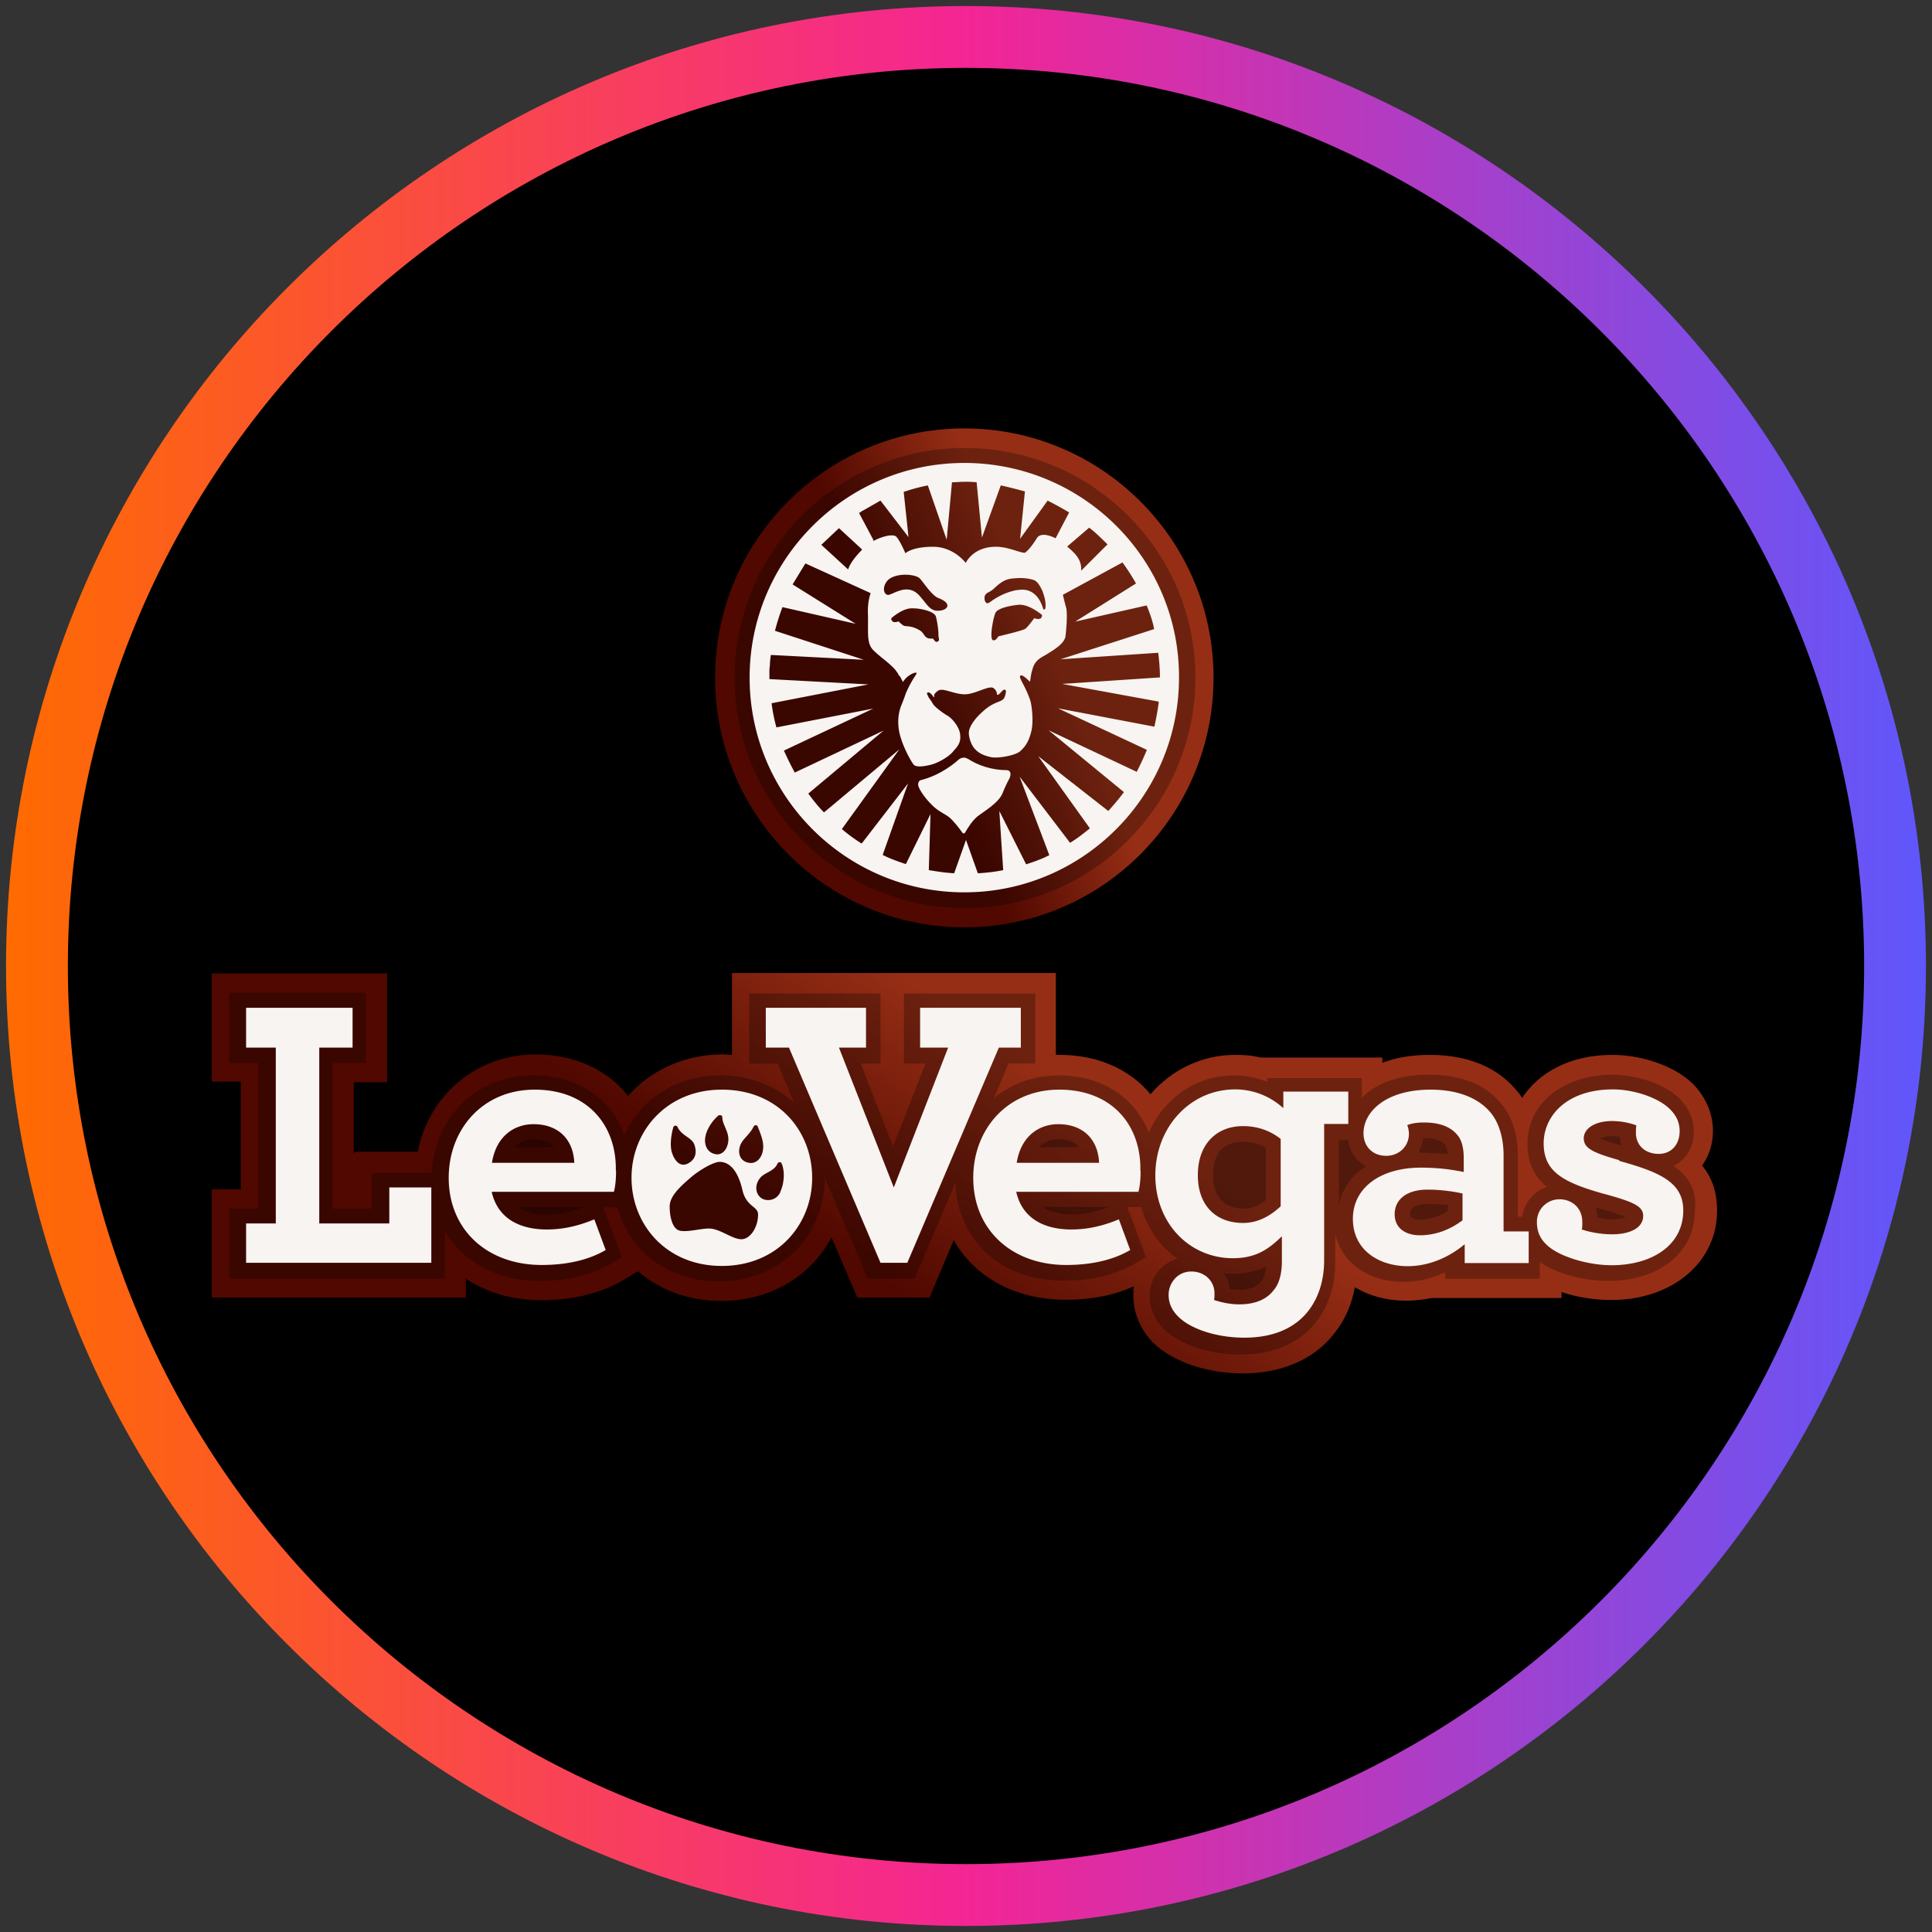 <?xml version="1.0" encoding="utf-8"?>
<svg xmlns="http://www.w3.org/2000/svg" xmlns:xlink="http://www.w3.org/1999/xlink" width="80" height="80" xmlns:v="https://vecta.io/nano"><rect width="100%" height="100%" fill="#333333" stroke="none"/><style>.D{isolation:isolate}</style><defs><linearGradient id="A" x1=".25" y1="40" x2="79.75" y2="40" gradientUnits="userSpaceOnUse"><stop offset="0" stop-color="#ff6b00"/><stop offset=".5" stop-color="#f42594"/><stop offset="1" stop-color="#5f57fc"/></linearGradient><linearGradient id="B" x1="37.78" y1="29" x2="43.37" y2="26.6" gradientUnits="userSpaceOnUse"><stop offset="0" stop-color="#500800"/><stop offset="1" stop-color="#962e15"/></linearGradient><linearGradient id="C" x1="2.07" y1="-79.5" x2="2.12" y2="-79.52" gradientTransform="translate(-755.2 7418) scale(378.6 92.7)" xlink:href="#B"/></defs><circle cx="40" cy="40" r="38.47"/><path d="M40 79.75C18.08 79.75.25 61.92.25 40S18.08.25 40 .25 79.75 18.08 79.75 40 61.92 79.75 40 79.75zm0-76.94C19.49 2.81 2.81 19.49 2.81 40S19.49 77.19 40 77.19 77.19 60.51 77.19 40 60.51 2.81 40 2.81z" fill="url(#A)"/><path d="M39.93,38.4c-5.68,0-10.32-4.63-10.32-10.34s4.63-10.32,10.32-10.32,10.32,4.63,10.32,10.32-4.61,10.34-10.32,10.34Z" fill="url(#B)"/><path class="D" d="M39.93,18.55c-5.23,0-9.51,4.28-9.51,9.51s4.28,9.54,9.54,9.54,9.54-4.28,9.54-9.54-4.3-9.51-9.56-9.51h0Z" fill="#030303" opacity=".27"/><g fill="#f7f4f1"><path d="M40.08,31.43c-.11-.09-.27-.07-.38.02-.4.36-.98.71-1.56.85-.11.02-.16.18-.09.31.11.25.38.58.62.8.25.22.45.29.62.42s.45.49.56.65c.02.04.09.04.11,0,.09-.16.29-.49.51-.67.25-.2.89-.56,1.05-.98.07-.18.18-.42.27-.58.11-.22.04-.36-.11-.36-.6,0-1.2-.2-1.6-.47h0Z"/><path d="M39.93 19.17c-4.9 0-8.89 3.99-8.89 8.89s3.99 8.89 8.89 8.89 8.89-3.99 8.89-8.89c.02-4.9-3.97-8.89-8.89-8.89zm5.93 3.37h0l-1.09 1.09v-.07c0-.4-.25-.65-.56-.91l-.02-.02.91-.78c.27.2.51.45.76.69zm-10.14-1.39h0l.58-.33c.04-.02.11-.07.16-.09l1.16 1.51-.2-1.87a7.3 7.3 0 0 1 1-.27l.78 2.25.22-2.38c.18 0 .33-.02.51-.02a4.35 4.35 0 0 1 .51.02l.22 2.29.78-2.16c.33.07.67.16 1 .25l-.2 1.96 1.14-1.58a12.67 12.67 0 0 1 .89.49l-.56 1.07c-.31-.16-.65-.22-.78 0-.22.36-.45.6-.51.6-.25-.02-.69-.25-1.18-.25-.96 0-1.25.67-1.25.67s-.49-.67-1.36-.67-1.14.27-1.14.27-.22-.53-.38-.69c-.11-.11-.53-.04-.94.18l-.02-.07-.58-1.09s.09-.04.13-.09zm7.11 4.44s-.27.38-.38.45c-.09.07-1.11.31-1.11.31s-.11.2-.22.16c-.16-.04 0-.89.09-1.11.07-.22.65-.33 1-.36.36 0 .71.25.91.4.04.02.04.09-.02.16h0c-.09.07-.27 0-.27 0zm-.72-1.16h0c-.65.13-1.02.44-1.16.53-.16.09-.22-.18-.16-.31.07-.13.22-.13.38-.29.38-.36.56-.4.94-.42.27-.02.51.02.67.07.16.04.27.22.38.45.04.11.16.42.13.69 0 .09-.07.11-.09.07s-.22-.96-1.09-.78zm-3.49 2.01s-.16.02-.25-.04c-.11-.07-.13-.2-.27-.29-.36-.22-.58-.16-.67-.2s-.22-.18-.22-.18-.18.07-.25 0-.07-.11-.02-.16c.2-.16.53-.4.87-.38.33 0 .87.13.94.33.04.13.11.51.11.78 0 .13.07.22-.04.27h0c-.11.04-.13-.09-.2-.13zm.11-1.16h0c-.27-.05-.4-.34-.69-.65-.45-.45-.94-.09-1.23 0-.2.04-.31-.29-.07-.58.27-.31 1.02-.31 1.31-.13.13.09.51.74.82.85.65.25.31.58-.16.51zm-3.99-3.41h0 0l.89.82.07.07c-.27.27-.51.58-.58.82l-1.11-1.02.73-.69h0zm13.24 7.22h0a11.66 11.66 0 0 1-.18 1l-3.99-.76 3.68 1.72a12.62 12.62 0 0 1-.42.91l-3.65-1.72 3.12 2.56a9.59 9.59 0 0 1-.65.78l-2.9-2.27 2.14 2.99c-.27.22-.53.42-.82.6l-2.09-2.74 1.23 3.25c-.31.16-.62.27-.96.38l-1.11-2.21.16 2.45c-.33.07-.69.11-1.05.13L40 34.78l-.49 1.38c-.36-.02-.69-.07-1.05-.13l.07-2.32-1.02 2.07c-.33-.11-.65-.22-.96-.38l1.05-2.96-1.92 2.49c-.29-.18-.56-.38-.82-.6l2.38-3.3-3.12 2.61c-.25-.25-.45-.51-.65-.78l3.12-2.61-3.68 1.74c-.16-.29-.31-.6-.45-.91l3.7-1.74-4.01.78a7.08 7.08 0 0 1-.2-1l4.01-.78-4.1-.22v-.4l.02-.18c0-.13.02-.29.04-.42l3.85.2-3.68-1.2a9.24 9.24 0 0 1 .31-.98l3.03.69-2.61-1.63.53-.87 2.7 1.23c-.04.13-.13.4-.11.89.02.71-.07 1.18.22 1.47.31.31.71.56.94.85.04.07.09.11.11.18.07.07.09.11.11.16l.07.13c.16-.27.49-.42.56-.38.04.04-.2.27-.45.87-.04.13-.13.36-.2.53-.09.27-.13.53-.09.89.07.58.47 1.31.62 1.51.11.13.47.07.74 0s.74-.33.91-.56c.2-.22.33-.38.27-.74-.04-.25-.29-.58-.49-.71-.2-.11-.53-.36-.62-.49a2.52 2.52 0 0 0-.18-.27c-.04-.09-.09-.16-.07-.2.07-.04.09-.02.16.04s.11.16.13.13c.02-.02 0-.02 0-.09.02-.04.07-.11.18-.18.22-.11.65.16 1.09.16s1.02-.4 1.2-.25c.11.09.13.18.13.25 0 0 0 .02.02.02.07 0 .13-.09.2-.16.04-.04.09-.07.13-.04.04.02.02.11 0 .2s-.07.18-.11.2c-.13.11-.4.11-.8.47-.38.33-.58.65-.6.87-.02.16.07.49.22.67s.36.31.74.38c.33.04.98-.09 1.16-.25.25-.22.38-.47.47-.85.09-.4.02-1-.04-1.23-.2-.62-.51-.98-.42-1.05.07-.07.27.13.4.25.02-.09.04-.33.09-.47.07-.29.2-.45.49-.6.33-.2.85-.49.89-.82s.09-.98.02-1.2c-.04-.13-.09-.36-.13-.51l2.47-1.34a9.28 9.28 0 0 1 .56.87l-2.52 1.58 2.96-.67c.13.31.25.65.31.98l-3.88 1.25 4.05-.27c.04.33.07.67.07 1v.02l-4.05.27 3.99.73z"/></g><path d="M14.65,47.75v-2.94h1.38v-4.5h-7.26v4.48h1.2v4.46h-1.2v4.48h10.52v-.78c.87.58,1.94.89,3.14.89,1.29,0,2.43-.29,3.36-.82l.62-.38c.91.78,2.12,1.23,3.45,1.23,2.03,0,3.72-1.02,4.57-2.63l1.07,2.49h2.99l1-2.38c.87,1.54,2.56,2.47,4.63,2.47,1.07,0,2-.18,2.83-.56-.02.13-.02.27-.02.4,0,.71.29,1.38.8,1.92.8.8,2.23,1.29,3.76,1.29s2.9-.56,3.74-1.63c.45-.56.74-1.2.87-1.94.6.36,1.31.56,2.12.56.33,0,.69-.04,1.05-.11h5.39v-.25c.65.22,1.36.33,2.05.33,2.54,0,4.39-1.56,4.39-3.7,0-.74-.2-1.36-.62-1.87.29-.4.45-.89.45-1.43,0-.71-.29-1.38-.8-1.92-.85-.85-2.29-1.23-3.36-1.23-1.8,0-3.07.76-3.74,1.78-.07-.11-.13-.2-.22-.29-.56-.69-1.63-1.49-3.61-1.49-.8,0-1.45.13-1.96.33v-.22h-5.06c-.33-.09-.69-.11-1.02-.11-1.38,0-2.63.6-3.52,1.63-.87-1.05-2.21-1.63-3.76-1.63h-.16v-3.39h-13.41v3.39c-.13,0-.25-.02-.38-.02-1.56,0-2.99.65-3.92,1.72-.87-1.09-2.23-1.72-3.83-1.72-2.45,0-4.43,1.69-4.88,4.03h-2.56l-.07.04h0Z" fill="url(#C)"/><g fill="#030303" class="D"><path d="M69.32 48.26c.51-.25.82-.78.82-1.4 0-.51-.2-.96-.58-1.36-.69-.69-1.94-1-2.81-1-1.74 0-3.5.98-3.5 2.87 0 .82.31 1.38.8 1.78-.53.18-.94.65-1.02 1.23h-.18v-2.54c0-.87-.25-1.65-.69-2.14-.45-.56-1.31-1.2-3.01-1.2-1.31 0-2.23.4-2.76.96v-.82h-3.92v.16c-.4-.16-.85-.27-1.38-.27-1.58 0-2.9.96-3.52 2.36-.58-1.45-1.94-2.36-3.74-2.36-1.05 0-1.96.36-2.67.94l.6-1.43h1.11v-2.9h-5.44v2.9h.89l-1.34 3.43-1.34-3.43h.82v-2.9h-5.44v2.9h1.18l.69 1.63c-.78-.71-1.83-1.14-3.05-1.14-1.83 0-3.32.98-3.99 2.47-.53-1.51-1.94-2.47-3.79-2.47-2.32 0-4.05 1.72-4.19 4.03H15.4v1.49h-1.63v-6.04h1.38v-2.9H9.49v2.9h1.2v6.04h-1.2v2.9h8.93v-1.98c.74 1.27 2.16 2.07 3.92 2.07 1.16 0 2.16-.25 2.96-.71l.45-.27-.18-.49-.49-1.31-.11-.27h.6c.49 1.83 2.12 3.07 4.21 3.07 2.49 0 4.37-1.85 4.37-4.28v-.02l1.78 4.19h1.94l1.69-3.97c.09 2.41 1.92 4.05 4.48 4.05 1.16 0 2.16-.25 2.96-.71l.45-.27-.18-.49-.49-1.31-.11-.27h.58c.27.91.8 1.65 1.51 2.14-.67.18-1.16.8-1.16 1.54 0 .51.2.96.58 1.36.65.65 1.89 1.07 3.19 1.07 1.36 0 2.43-.47 3.12-1.34.53-.69.8-1.51.8-2.49V51.1c.27 1.18 1.36 1.98 2.83 1.98.58 0 1.16-.13 1.72-.4v.27h3.92v-.69c.67.47 1.8.78 2.83.78 2.12 0 3.59-1.18 3.59-2.9.11-.91-.31-1.47-.89-1.87h0z" opacity=".27"/><path d="M22.09 47.17c.38 0 .67.11.85.33h-1.65a1.11 1.11 0 0 1 .8-.33h0zm.58 3.12c-.58 0-.96-.13-1.2-.31h2.72c-.53.2-1.05.31-1.51.31h0zm21.14-3.12c.38 0 .67.11.85.33h-1.65a1.14 1.14 0 0 1 .8-.33h0zm.58 3.12c-.58 0-.96-.13-1.2-.31h2.72c-.53.2-1.02.31-1.51.31h0zm5.84-1.63c0-.91.42-1.38 1.25-1.38.33 0 .65.09.94.25v2.16c-.31.25-.62.36-.94.36-.8-.02-1.25-.51-1.25-1.38zm2 4.39c-.22.29-.62.36-.91.36-.16 0-.29-.02-.4-.04-.02-.25-.11-.47-.25-.65.13.02.25.02.38.02.56 0 1-.11 1.38-.29-.04.27-.09.49-.2.6h0zm3.21-3.21v-2.63h.38c.07.49.36.87.74 1.09-.58.36-.96.89-1.11 1.54h0zm4.48.33c-.38.22-.76.33-1.11.33-.42 0-.42-.16-.42-.25 0-.33.45-.4.74-.4l.82.04v.27h-.02zm-1.12-2.45h-.07a1.38 1.38 0 0 0 .2-.6c.58 0 .8.16.91.29.04.04.09.18.11.38l-1.16-.07h0zm7.93-.67a1.83 1.83 0 0 1 .33.02l.07.36a7.75 7.75 0 0 1-.89-.29c.11-.04.27-.09.49-.09h0zm.05 3.44a2.62 2.62 0 0 1-.62-.07 1.73 1.73 0 0 0-.09-.42l.42.11.82.27c-.11.07-.29.11-.53.11h0z" opacity=".27"/></g><g fill="#f7f4f1"><path d="M29.89 45.12c-2.29 0-3.74 1.72-3.74 3.65s1.43 3.65 3.74 3.65 3.74-1.72 3.74-3.65-1.4-3.65-3.74-3.65zm.75 2.34c.09-.29.4-.47.56-.8.04-.09.16-.09.18 0 .11.27.25.62.22.89-.02.33-.25.71-.67.58-.29-.09-.38-.38-.29-.67zm-1.42-.45c.07-.29.29-.62.53-.82.07-.04.16 0 .16.07 0 .31.27.58.25.96-.02.29-.18.58-.47.58-.42-.04-.56-.42-.47-.78h0zm-1.34-.33h0c.02-.09.16-.09.18 0 .18.36.58.42.69.71.09.25.11.58-.25.78s-.6-.16-.69-.49c-.07-.29-.02-.69.07-1zm2.76 4.63h0c-.38-.04-.85-.44-1.29-.44-.33 0-.89.16-1.2.09s-.42-.58-.42-1c0-.45.47-.85.87-1.2.33-.29.94-.65 1.2-.65.36 0 .74.29.94 1.16.16.71.65.67.65 1.02 0 .56-.36 1.07-.74 1.02zm1.67-1.94c-.16.33-.51.38-.74.27-.31-.18-.33-.58-.09-.87.18-.22.58-.27.71-.58.04-.09.16-.09.18 0 .16.38.07.91-.07 1.18h0zm-16.19 1.29h-2.9v-7.28h1.38v-1.65h-4.41v1.65h1.23v7.28h-1.23v1.63h7.67v-3.12h-1.74v1.5-.01zm9.38-2.18c.04-1.85-1.14-3.36-3.36-3.36h0c-2.16 0-3.56 1.65-3.56 3.65 0 2.16 1.6 3.61 3.85 3.61 1.02 0 1.94-.2 2.65-.62l-.47-1.27c-.65.27-1.29.42-1.96.42-1.18 0-2.05-.49-2.29-1.56h5.06c.07-.25.09-.6.09-.87zm-5.13-.33c.18-1.14.96-1.6 1.72-1.6 1.02 0 1.65.62 1.69 1.6h-3.41zm32.77-2.93v.65h0-.02a2.94 2.94 0 0 0-1.98-.76c-1.85 0-3.3 1.56-3.3 3.56s1.43 3.43 3.21 3.43c.94 0 1.47-.36 2.03-.91v1.02c0 .53-.11.94-.33 1.2-.31.42-.82.6-1.43.6-.42 0-.76-.09-1.05-.18.02-.07.02-.18.02-.27 0-.53-.42-.91-.96-.91-.58 0-.94.49-.94.96 0 .33.11.62.4.91.49.49 1.54.87 2.74.87 1.14 0 2.05-.36 2.63-1.09.42-.53.67-1.25.67-2.12v-5.64h1V45.2h-2.7zm-.11 4.73h0c-.45.42-.96.69-1.56.69-1.09 0-1.87-.69-1.87-1.98s.78-2.03 1.87-2.03c.62 0 1.14.2 1.56.53v2.78zm14.02-1.91c-1.09-.31-1.47-.49-1.47-.91 0-.36.4-.71 1.18-.71a2.96 2.96 0 0 1 1 .18c-.02.09-.02.18-.02.31 0 .53.4.87.94.87s.87-.4.87-.94c0-.33-.11-.62-.4-.91-.49-.49-1.51-.82-2.36-.82-1.96 0-2.87 1.14-2.87 2.23 0 1.2.82 1.65 2.74 2.16 1.09.31 1.38.49 1.38.85 0 .51-.58.76-1.27.76-.49 0-.94-.09-1.27-.2.02-.09.02-.18.02-.31 0-.6-.45-.94-.94-.94a.93.93 0 0 0-.94.94c0 .36.11.67.4.94.45.45 1.63.85 2.7.85 1.6 0 2.96-.78 2.96-2.27 0-1.16-.96-1.58-2.65-2.05h0z"/><path d="M62.26 50.98v-3.14h0c0-.69-.18-1.34-.53-1.76-.49-.6-1.34-.96-2.49-.96-1.89 0-2.78.94-2.78 1.8 0 .58.4.94.94.94s.94-.4.94-.91c0-.09-.02-.25-.07-.36.16-.07.4-.11.69-.11.62 0 1.09.16 1.38.51.18.2.27.53.27.96v.58a8.56 8.56 0 0 0-1.78-.18c-1.65 0-2.81.82-2.81 2.12s1.09 1.96 2.27 1.96c.94 0 1.78-.42 2.36-.91v.78h2.65v-1.31h-1.02zm-3.46.17c-.62 0-1.05-.31-1.05-.87 0-.62.51-1.02 1.36-1.02.53 0 1.05.07 1.45.16v1.11h0c-.53.4-1.14.62-1.76.62zm-20.69-7.77h1.15l-2.25 5.79-2.27-5.79h1.12v-1.65h-4.15v1.65h.96l3.79 8.91h1.11l3.79-8.91h.91v-1.65H38.1v1.65h.01zm9.11 5.1c.04-1.85-1.14-3.36-3.36-3.36h0c-2.16 0-3.56 1.65-3.56 3.65 0 2.16 1.6 3.61 3.85 3.61 1.02 0 1.94-.2 2.65-.62l-.47-1.27c-.65.27-1.29.42-1.96.42-1.18 0-2.05-.49-2.29-1.56h5.06c.07-.25.09-.6.09-.87zm-5.12-.33c.18-1.14.96-1.6 1.72-1.6 1.02 0 1.65.62 1.69 1.6H42.1z"/></g></svg>